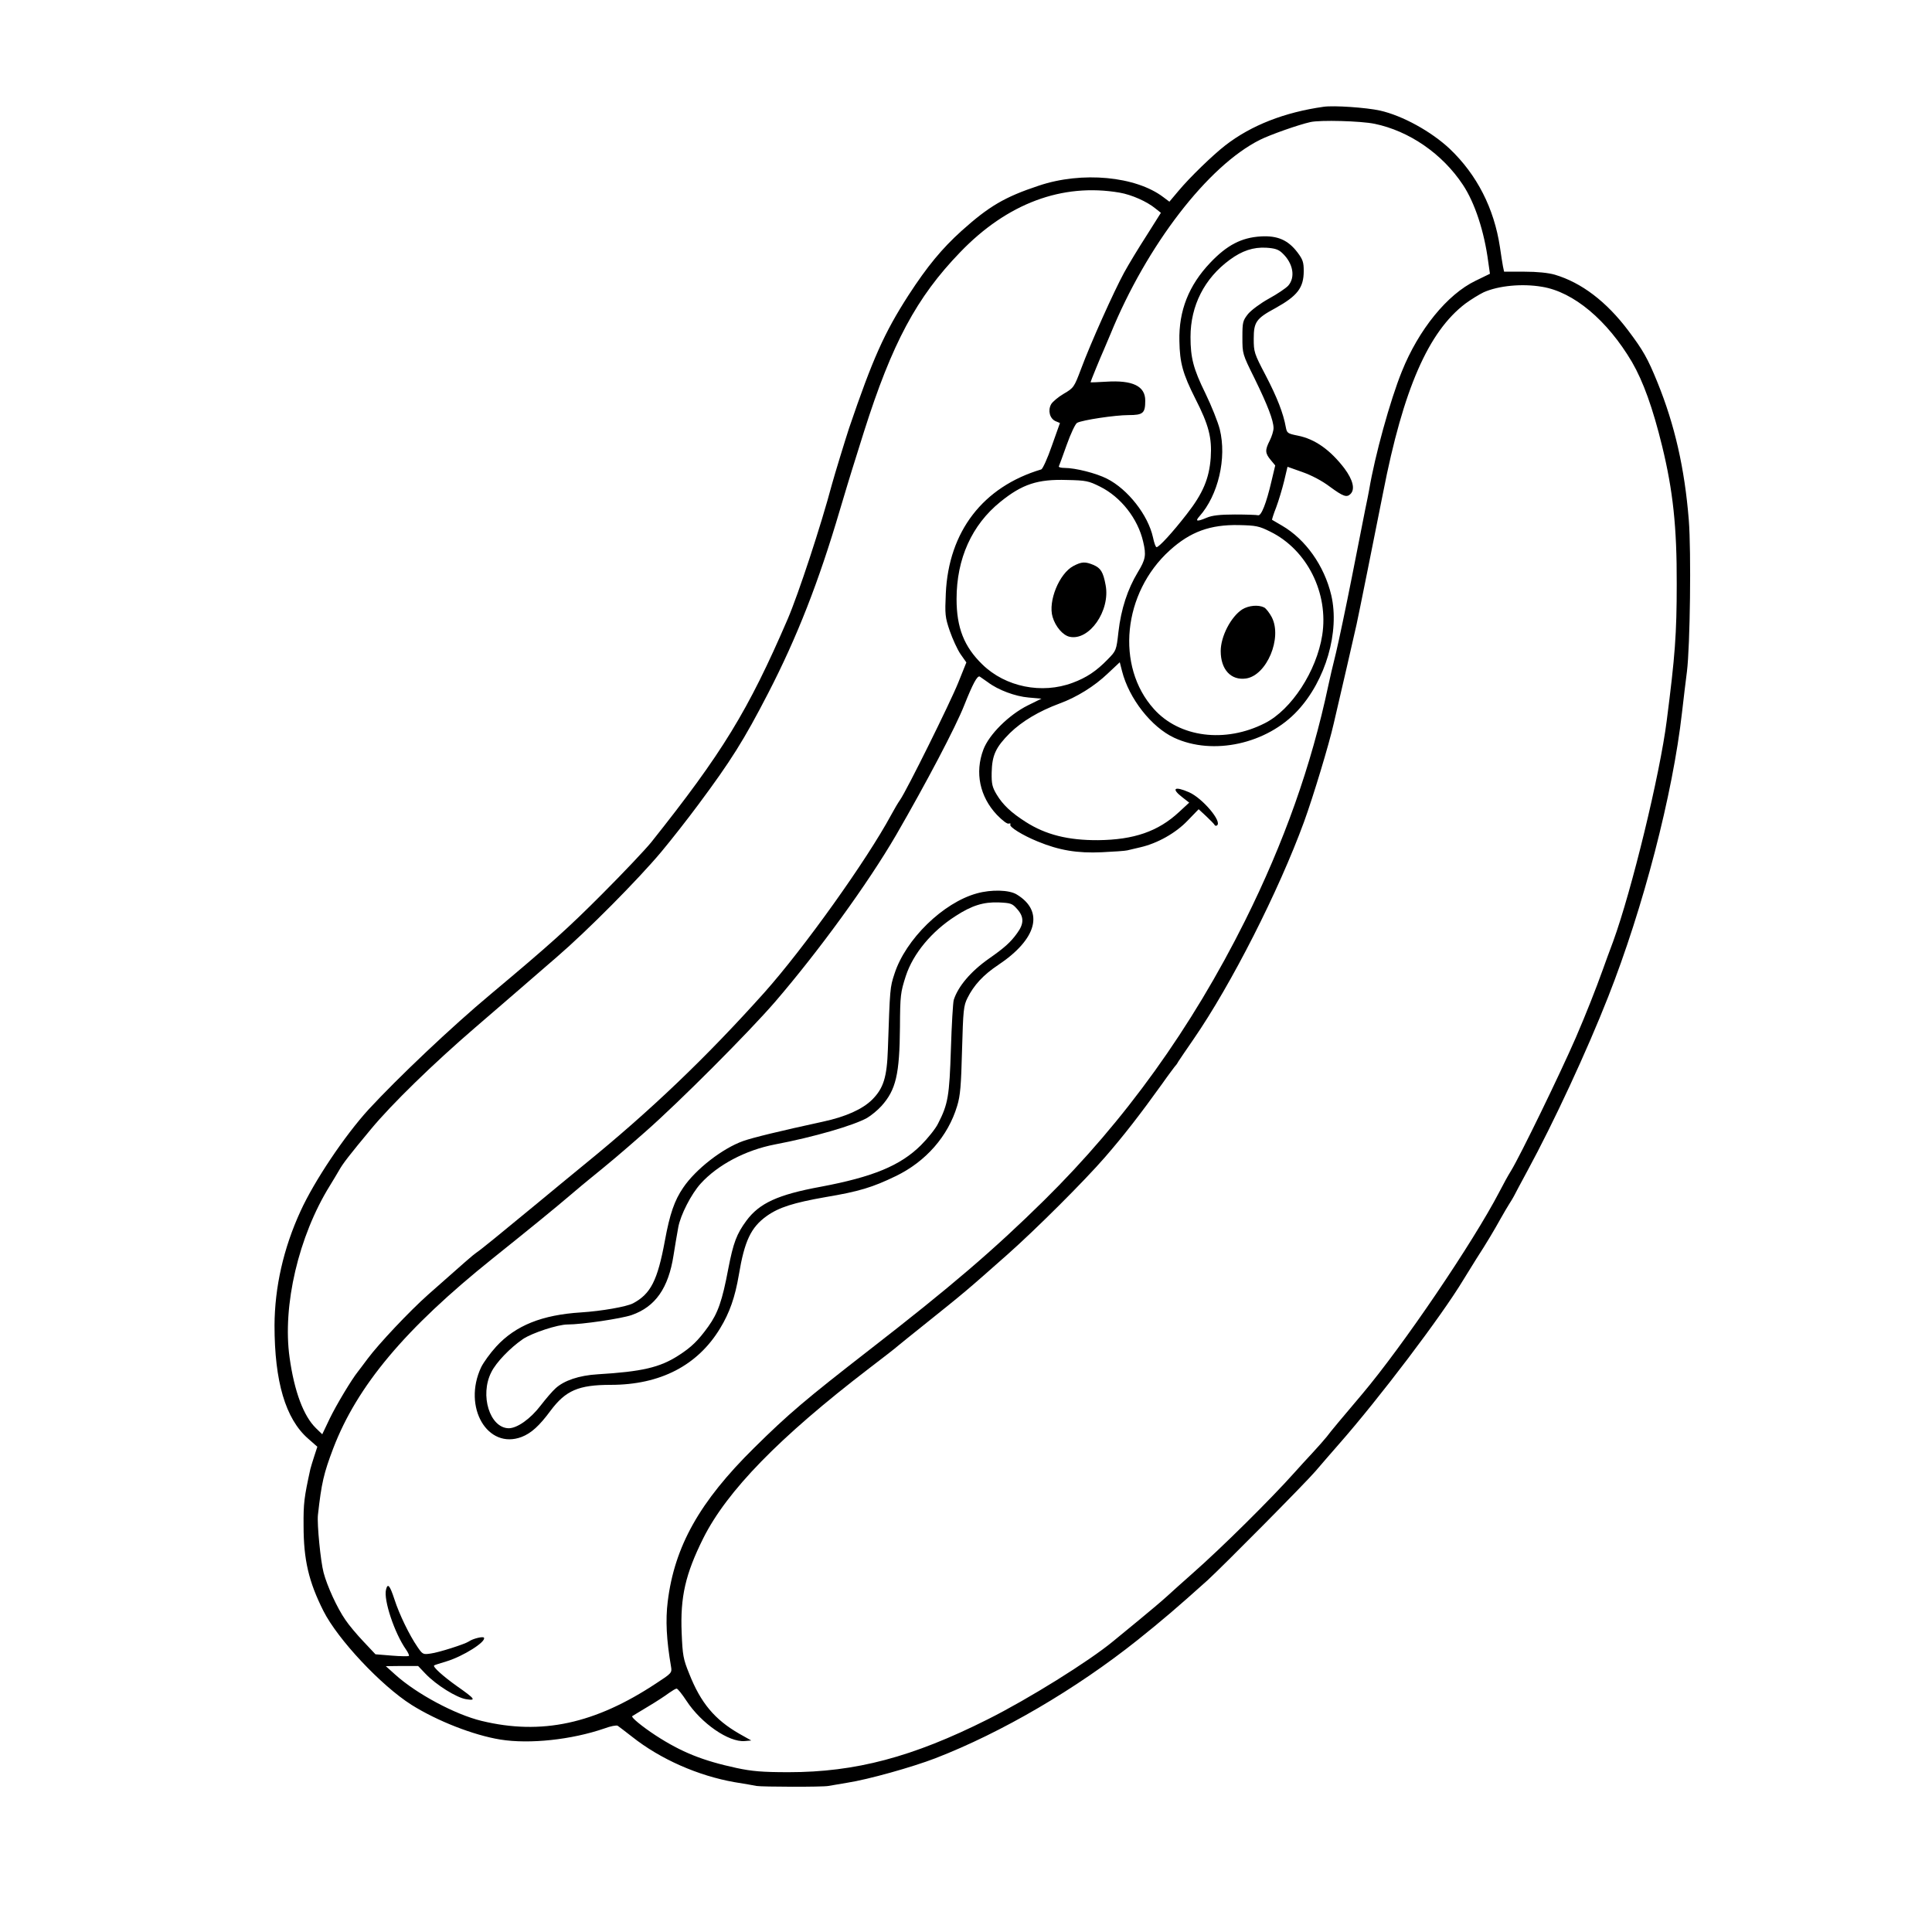 <?xml version="1.0" standalone="no"?>
<!DOCTYPE svg PUBLIC "-//W3C//DTD SVG 20010904//EN"
 "http://www.w3.org/TR/2001/REC-SVG-20010904/DTD/svg10.dtd">
<svg version="1.0" xmlns="http://www.w3.org/2000/svg"
 width="1024pt" height="1024pt" viewBox="0 0 1024 1024"
 preserveAspectRatio="xMidYMid meet">
<g transform="translate(0,1024) scale(0.1,-0.1)"
fill="#000000" stroke="none">
<path d="M7015 9674 c-206 -29 -383 -98 -520 -204 -67 -52 -189 -170 -249
-242 l-48 -57 -32 24 c-146 111 -431 138 -660 61 -181 -60 -264 -109 -410
-240 -103 -93 -181 -187 -281 -341 -128 -199 -189 -335 -315 -705 -19 -58 -76
-244 -90 -295 -59 -222 -178 -583 -235 -716 -210 -487 -346 -709 -724 -1184
-31 -38 -146 -160 -256 -270 -184 -185 -280 -271 -595 -535 -205 -171 -491
-442 -646 -610 -127 -139 -288 -379 -361 -539 -91 -198 -137 -404 -138 -606 0
-297 58 -495 178 -600 l49 -43 -16 -49 c-9 -27 -18 -58 -21 -69 -33 -151 -37
-181 -36 -300 0 -181 27 -297 105 -452 76 -151 306 -396 467 -498 137 -86 329
-161 471 -184 155 -25 378 -1 552 59 32 12 63 18 70 14 6 -4 40 -30 76 -58
150 -119 350 -207 544 -241 50 -8 102 -17 116 -20 32 -5 347 -6 380 0 14 2 59
10 100 17 111 17 346 83 468 130 351 136 743 365 1072 627 131 105 204 167
370 316 81 74 522 519 572 578 24 28 79 92 123 142 214 243 545 680 660 871
22 36 54 87 70 113 54 83 97 156 128 212 17 30 38 66 47 80 9 14 20 32 24 40
4 8 36 69 72 135 139 256 315 635 427 920 187 474 343 1075 392 1509 8 72 20
169 26 216 17 137 23 636 10 803 -22 275 -75 506 -166 730 -52 128 -76 170
-155 275 -116 154 -248 254 -389 296 -35 10 -93 16 -162 16 l-107 0 -6 28 c-3
15 -10 61 -16 102 -31 206 -122 384 -266 521 -98 92 -250 176 -370 203 -73 16
-245 28 -299 20z m270 -90 c184 -38 360 -159 469 -324 63 -95 113 -247 134
-408 l9 -63 -76 -37 c-150 -72 -302 -259 -391 -481 -62 -153 -143 -447 -173
-626 -3 -16 -12 -64 -21 -105 -8 -41 -40 -203 -71 -360 -31 -157 -69 -337 -84
-400 -16 -63 -34 -142 -41 -175 -90 -424 -234 -829 -441 -1245 -284 -569 -636
-1059 -1065 -1482 -268 -264 -496 -459 -924 -791 -340 -264 -432 -342 -613
-521 -289 -285 -422 -522 -458 -815 -12 -97 -7 -202 18 -347 5 -30 1 -34 -79
-86 -325 -215 -608 -276 -926 -199 -140 34 -344 143 -457 245 l-50 45 85 1 86
0 39 -41 c57 -60 165 -127 215 -135 56 -9 49 1 -48 69 -73 52 -130 103 -121
110 2 2 31 11 64 21 90 27 213 105 200 126 -5 8 -59 -5 -80 -20 -20 -14 -161
-59 -202 -64 -41 -6 -43 -5 -71 36 -42 61 -96 172 -121 250 -25 76 -36 89 -45
53 -14 -55 45 -231 106 -318 11 -16 18 -31 15 -34 -3 -2 -44 -2 -91 2 l-86 7
-64 68 c-35 37 -78 88 -95 114 -44 63 -97 179 -116 251 -16 60 -35 257 -30
305 19 171 31 221 81 353 127 332 381 635 844 1006 211 169 331 267 419 342
36 31 75 63 86 72 122 99 172 141 305 258 182 160 546 525 688 689 233 271
492 627 642 885 159 275 316 573 361 688 45 113 69 158 82 151 6 -4 26 -18 43
-30 54 -41 145 -75 216 -81 l68 -6 -73 -36 c-100 -50 -205 -154 -235 -234 -46
-122 -19 -249 71 -345 30 -31 56 -51 64 -47 8 2 11 0 8 -5 -8 -12 64 -57 145
-90 114 -47 210 -63 340 -57 63 3 124 7 135 10 11 3 42 10 68 16 92 21 189 76
251 141 l59 61 41 -38 c22 -21 42 -41 44 -46 2 -4 8 -5 12 -2 30 19 -77 145
-148 176 -78 34 -96 20 -35 -27 l36 -28 -54 -50 c-111 -103 -239 -147 -429
-149 -159 -1 -278 29 -384 97 -77 49 -121 91 -153 144 -24 40 -28 57 -27 117
2 92 21 134 97 210 64 62 152 115 262 156 91 33 186 92 256 159 l64 60 12 -47
c37 -146 156 -297 276 -353 206 -96 492 -33 655 144 149 161 223 418 178 611
-37 157 -137 297 -261 369 -27 16 -51 30 -53 31 -1 1 8 31 22 66 13 35 32 98
42 139 l18 76 79 -28 c48 -17 104 -46 146 -78 71 -52 89 -58 109 -38 25 25 13
74 -32 135 -75 98 -156 156 -247 174 -54 11 -58 13 -64 45 -13 73 -46 158
-107 275 -61 116 -63 124 -63 194 0 88 13 107 115 162 117 65 150 108 150 197
0 46 -5 61 -33 98 -50 66 -106 90 -194 85 -103 -6 -180 -46 -269 -140 -113
-119 -167 -254 -163 -415 2 -115 18 -173 84 -304 72 -141 89 -208 82 -314 -8
-110 -41 -189 -127 -299 -76 -98 -147 -175 -160 -175 -5 0 -13 23 -19 52 -26
118 -133 255 -244 311 -57 29 -167 57 -225 57 -19 0 -32 4 -30 8 2 4 21 56 42
115 21 59 46 112 55 116 28 15 202 41 272 41 78 0 89 10 89 77 0 77 -67 109
-207 100 -46 -3 -83 -4 -83 -3 0 4 54 136 70 171 5 11 21 49 36 85 192 470
516 891 792 1029 54 27 204 80 267 94 52 12 268 6 340 -9z m-1351 -365 c64
-11 145 -47 190 -84 l29 -23 -75 -119 c-42 -65 -96 -154 -120 -198 -54 -99
-178 -375 -228 -510 -37 -98 -39 -101 -92 -132 -29 -17 -60 -43 -67 -56 -18
-33 -7 -75 23 -89 l24 -10 -43 -121 c-23 -67 -49 -123 -56 -125 -309 -92 -491
-329 -506 -657 -5 -111 -4 -126 21 -199 15 -43 40 -98 57 -123 l31 -44 -43
-107 c-43 -107 -273 -571 -308 -621 -10 -14 -32 -51 -48 -81 -129 -239 -460
-703 -671 -940 -310 -346 -603 -626 -957 -914 -61 -50 -173 -142 -250 -206
-187 -154 -295 -243 -321 -260 -20 -14 -56 -46 -255 -222 -100 -89 -261 -260
-320 -339 -22 -30 -46 -61 -52 -69 -33 -41 -113 -174 -149 -248 l-40 -84 -33
32 c-66 64 -115 195 -140 374 -39 276 48 645 213 911 17 28 39 64 48 80 21 38
57 84 170 220 110 133 331 348 554 540 91 78 219 189 285 246 66 57 133 115
149 129 159 137 428 408 551 555 51 61 139 173 196 250 172 231 242 342 370
590 154 298 269 593 380 970 28 94 57 190 65 215 8 25 36 115 63 201 149 470
279 713 510 952 249 259 541 368 845 316z m862 -320 c58 -54 71 -128 32 -173
-13 -14 -59 -45 -103 -69 -45 -25 -92 -60 -110 -81 -28 -36 -30 -43 -30 -124
0 -87 0 -88 64 -217 70 -143 101 -224 101 -264 0 -15 -9 -44 -20 -66 -26 -51
-25 -67 5 -103 l24 -29 -20 -84 c-27 -116 -54 -185 -71 -180 -7 2 -62 4 -123
4 -79 0 -121 -5 -149 -17 -52 -22 -63 -20 -39 7 100 112 146 309 108 462 -10
39 -44 124 -76 190 -64 130 -79 189 -79 299 0 166 74 311 208 409 65 48 125
68 194 64 45 -3 64 -9 84 -28z m1377 -179 c167 -27 346 -177 477 -399 59 -102
110 -242 160 -447 57 -234 78 -426 77 -729 0 -266 -9 -383 -53 -725 -36 -285
-186 -901 -284 -1170 -18 -47 -42 -114 -55 -150 -37 -103 -89 -235 -143 -360
-82 -189 -296 -629 -343 -705 -14 -22 -42 -73 -62 -112 -140 -269 -511 -816
-728 -1073 -106 -125 -167 -198 -187 -225 -13 -16 -47 -55 -75 -85 -29 -31
-72 -78 -96 -105 -123 -138 -383 -396 -541 -535 -46 -41 -107 -95 -135 -121
-27 -25 -93 -80 -145 -123 -52 -43 -115 -94 -140 -115 -128 -106 -449 -306
-665 -414 -398 -200 -701 -280 -1055 -280 -140 0 -195 5 -275 22 -181 39 -293
84 -430 173 -73 48 -131 96 -124 102 2 1 40 25 84 51 44 26 94 59 111 72 17
12 35 23 40 23 6 0 29 -29 52 -64 79 -121 225 -221 309 -214 l35 3 -64 36
c-130 75 -204 163 -265 318 -32 78 -35 98 -40 216 -8 191 20 312 114 501 126
252 403 536 879 901 72 55 142 109 155 121 13 11 69 56 124 100 241 193 232
186 455 383 150 133 406 388 517 516 99 114 186 226 303 389 30 43 60 82 65
89 6 6 15 18 20 28 6 9 42 63 81 119 200 290 451 784 586 1153 48 132 132 409
157 520 33 139 113 489 121 525 10 44 100 493 141 700 107 549 240 852 436
1001 30 22 74 49 97 60 79 35 204 47 309 29z m-2343 -1059 c111 -55 201 -170
229 -292 17 -72 13 -94 -29 -163 -53 -88 -88 -193 -102 -315 -11 -99 -12 -100
-57 -146 -60 -62 -113 -97 -186 -124 -163 -61 -356 -22 -478 97 -97 94 -137
195 -137 347 0 214 81 393 232 515 116 94 198 121 353 116 101 -2 115 -5 175
-35z m903 -239 c195 -96 310 -326 275 -549 -30 -190 -163 -395 -304 -466 -210
-107 -453 -76 -588 75 -204 226 -165 616 84 841 109 99 215 137 366 134 91 -2
107 -5 167 -35z"/>
<path d="M5178 5505 c-179 -49 -378 -243 -437 -426 -24 -73 -24 -75 -35 -399
-5 -150 -23 -208 -84 -269 -51 -50 -139 -90 -260 -116 -230 -50 -374 -85 -424
-103 -109 -39 -251 -149 -317 -247 -46 -67 -71 -139 -97 -281 -39 -211 -75
-282 -169 -332 -35 -18 -166 -41 -275 -48 -207 -13 -347 -69 -450 -181 -32
-35 -68 -85 -80 -110 -99 -211 34 -438 215 -369 51 20 94 59 153 139 80 107
148 137 319 137 263 0 461 103 580 300 50 82 79 165 99 283 30 180 64 252 148
312 65 46 141 70 311 100 179 30 250 52 372 111 160 77 278 212 326 372 17 55
21 108 26 297 6 212 8 234 29 276 34 68 84 122 162 174 206 137 246 285 99
374 -40 25 -135 27 -211 6z m213 -83 c37 -41 37 -78 0 -128 -35 -49 -68 -78
-151 -136 -95 -67 -162 -146 -185 -218 -4 -14 -11 -131 -15 -260 -8 -249 -15
-292 -68 -395 -13 -27 -55 -79 -91 -115 -109 -108 -254 -168 -531 -220 -228
-42 -325 -87 -394 -180 -52 -71 -69 -116 -96 -255 -32 -170 -55 -235 -106
-306 -54 -75 -90 -110 -159 -154 -98 -63 -193 -85 -427 -99 -99 -6 -178 -33
-223 -74 -17 -15 -52 -56 -79 -91 -55 -72 -125 -121 -170 -121 -100 2 -154
175 -92 297 26 53 101 130 168 176 50 33 185 77 236 77 76 0 285 31 340 50
126 44 195 143 222 317 11 70 13 79 25 148 12 66 69 177 119 232 90 99 237
177 392 207 206 39 419 101 490 141 22 13 56 41 75 62 78 86 97 169 99 419 1
169 3 184 31 271 39 119 137 237 264 318 86 56 148 75 229 72 63 -3 71 -5 97
-35z"/>
<path d="M5689 7240 c-75 -40 -135 -187 -110 -270 15 -51 54 -97 90 -105 104
-23 217 138 191 274 -13 70 -26 90 -65 107 -44 18 -62 17 -106 -6z"/>
<path d="M6584 7010 c-60 -39 -114 -143 -114 -221 0 -98 55 -157 135 -145 109
17 192 214 136 324 -12 23 -30 46 -40 52 -31 16 -83 11 -117 -10z"/>
</g>
</svg>
